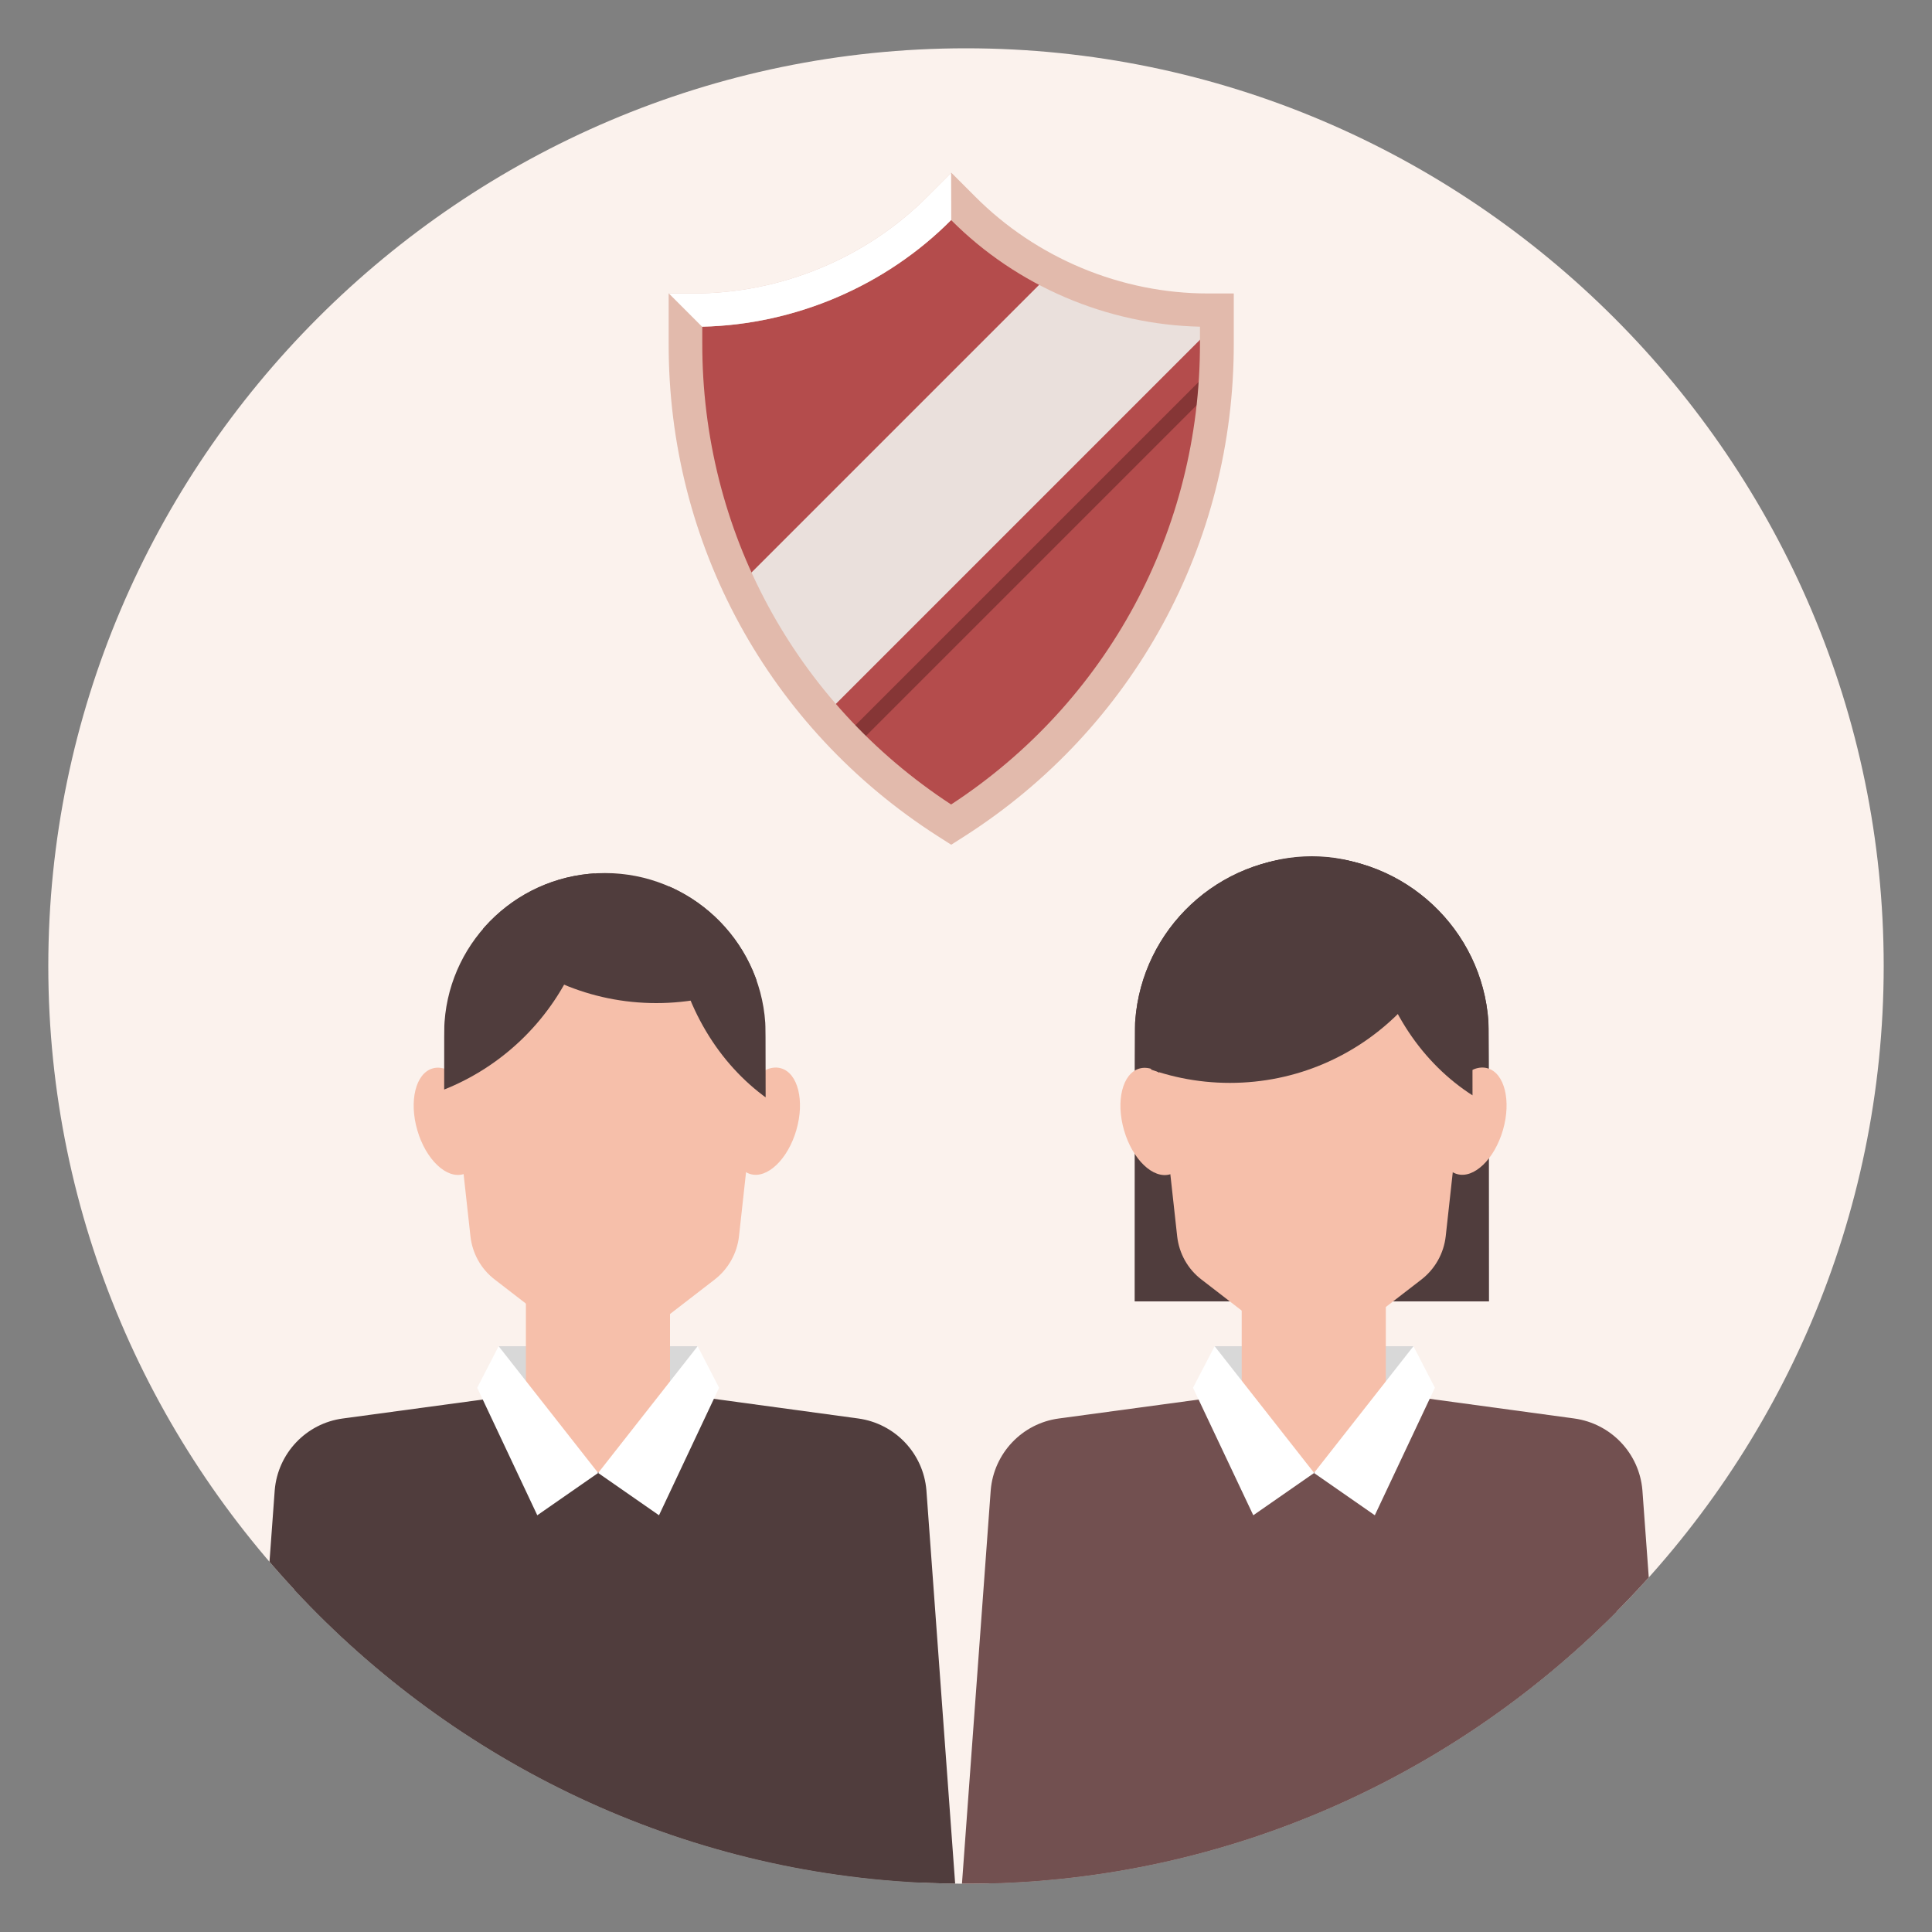 <svg xmlns="http://www.w3.org/2000/svg" xmlns:xlink="http://www.w3.org/1999/xlink" id="Ebene_1" data-name="Ebene 1" viewBox="0 0 100 100"><rect x="0" y="0" width="100" height="100" fill="#808080" stroke="none"/><defs><style> .cls-1, .cls-2 { fill: none; } .cls-3 { fill: #eae0dc; } .cls-4 { fill: #f6bfaa; } .cls-5 { fill: #fff; } .cls-6 { fill: #fbf2ed; } .cls-7 { fill: #863636; } .cls-8 { fill: #b44c4c; } .cls-9 { fill: #d8d8d8; } .cls-10 { fill: #e2baac; } .cls-11 { fill: #725050; } .cls-12 { fill: #503d3d; } .cls-2 { stroke: #746667; stroke-miterlimit: 10; stroke-width: .87px; } .cls-13 { clip-path: url(#clippath-1); } .cls-14 { clip-path: url(#clippath-4); } .cls-15 { clip-path: url(#clippath-3); } .cls-16 { clip-path: url(#clippath-2); } .cls-17 { clip-path: url(#clippath-7); } .cls-18 { clip-path: url(#clippath-8); } .cls-19 { clip-path: url(#clippath-6); } .cls-20 { clip-path: url(#clippath-5); } </style><clipPath id="clippath-1"><path class="cls-2" d="m62.96,17.89c.02,10.08-5.04,19.35-13.53,24.78l-.22.14-.22-.14c-8.5-5.43-13.55-14.7-13.53-24.78v-1.7h.45c4.73,0,9.35-1.92,12.68-5.27l.62-.62.62.61c3.34,3.36,7.97,5.29,12.73,5.27h.41v1.7Z"></path></clipPath><clipPath id="clippath-2"><path class="cls-1" d="m97.5,50c0,26.12-21.38,47.5-47.5,47.5S2.5,76.12,2.5,50,23.87,2.5,50,2.5s47.5,21.37,47.5,47.5"></path></clipPath><clipPath id="clippath-3"><path class="cls-12" d="m58.74,67.36c0-14.08,0-14.31.02-14.53.35-4.74,4.31-8.48,9.14-8.48s8.82,3.77,9.14,8.53c.01.21.02.42.02,14.48h-18.32Z"></path></clipPath><clipPath id="clippath-4"><path class="cls-11" d="m86.69,100.25h-37.1l1.69-23.12c.16-1.91,1.63-3.46,3.53-3.71l13.37-1.81,13.3,1.81c1.9.26,3.37,1.8,3.53,3.71l1.69,23.12Z"></path></clipPath><clipPath id="clippath-5"><path class="cls-1" d="m59.58,60.3c0-7.87,0-8.08.02-8.28.31-4.31,3.91-7.7,8.3-7.7s8.01,3.42,8.3,7.75c.01.19.02.38.02,8.23h-16.64Z"></path></clipPath><clipPath id="clippath-6"><path class="cls-12" d="m49.63,100.25H12.53l1.69-23.12c.16-1.91,1.63-3.46,3.53-3.71l13.37-1.81,13.3,1.81c1.9.26,3.37,1.8,3.53,3.71l1.69,23.12Z"></path></clipPath><clipPath id="clippath-7"><path class="cls-1" d="m22.99,57.21c0-3.91,0-4.12.02-4.32.31-4.31,3.91-7.7,8.3-7.7s8.01,3.42,8.3,7.75c.01.19.02.38.02,4.27h-16.64Z"></path></clipPath><clipPath id="clippath-8"><path class="cls-1" d="m49.23,43.72l-.69-.44c-8.75-5.6-13.96-15.14-13.93-25.52v-2.57h1.28c4.54,0,8.94-1.83,12.11-5.01l1.24-1.24,1.23,1.23c3.17,3.19,7.56,5.02,12.05,5.02h1.34v2.57c.02,10.38-5.19,19.93-13.93,25.52l-.69.44Zm-12.88-26.8v.83c-.02,9.69,4.79,18.6,12.88,23.89,8.09-5.29,12.9-14.2,12.88-23.89v-.84c-4.81-.11-9.48-2.1-12.88-5.52h0c-3.39,3.41-8.07,5.41-12.88,5.52Z"></path></clipPath></defs><path class="cls-6" d="m97.5,50c0,26.12-21.38,47.5-47.5,47.5S2.5,76.12,2.5,50,23.87,2.5,50,2.5s47.5,21.37,47.5,47.5"></path><g><g class="cls-13"><rect class="cls-3" x="26.31" y="20.03" width="46.14" height="10.12" transform="translate(-3.28 42.27) rotate(-45)"></rect><rect class="cls-8" x="18.63" y="10.47" width="46.14" height="13.55" transform="translate(.02 34.54) rotate(-45)"></rect><rect class="cls-8" x="32.58" y="26.14" width="46.14" height="10.12" transform="translate(-5.76 48.49) rotate(-45)"></rect><rect class="cls-7" x="30" y="28.9" width="46.14" height=".78" transform="translate(-5.17 46.11) rotate(-45)"></rect></g><path class="cls-2" d="m62.96,17.89c.02,10.08-5.04,19.35-13.53,24.78l-.22.14-.22-.14c-8.5-5.43-13.55-14.7-13.53-24.78v-1.7h.45c4.73,0,9.35-1.92,12.68-5.27l.62-.62.62.61c3.34,3.36,7.97,5.29,12.73,5.27h.41v1.7Z"></path></g><g class="cls-16"><g><g><path class="cls-12" d="m58.74,67.36c0-14.08,0-14.31.02-14.53.35-4.74,4.31-8.48,9.14-8.48s8.82,3.77,9.14,8.53c.01.21.02.42.02,14.48h-18.32Z"></path><g class="cls-15"><circle class="cls-12" cx="68.78" cy="62.22" r="19.28"></circle></g></g><rect class="cls-9" x="62.87" y="69.68" width="10.29" height="2.72"></rect><g><path class="cls-11" d="m86.69,100.25h-37.1l1.69-23.12c.16-1.91,1.63-3.46,3.53-3.71l13.37-1.81,13.3,1.81c1.9.26,3.37,1.8,3.53,3.71l1.69,23.12Z"></path><g class="cls-14"><path class="cls-11" d="m84.96,101.35h-34.05l1.55-21.22c.15-1.75,1.49-3.17,3.24-3.41l12.27-1.66,12.21,1.66c1.74.24,3.09,1.65,3.24,3.41l1.55,21.22Z"></path></g></g><g><path class="cls-4" d="m75.76,53.08c0-4.35-3.53-7.88-7.88-7.88s-7.88,3.53-7.88,7.88v4.15c0,4.35,3.53,7.88,7.88,7.88s7.88-3.53,7.88-7.88v-4.15Z"></path><path class="cls-4" d="m74.22,58.04l-4.03-4.03c-1.28-1.28-3.36-1.28-4.65,0l-4.03,4.03c-.7.7-1.05,1.69-.94,2.68l.36,3.27c.1.89.55,1.7,1.26,2.24l3.68,2.84c1.18.91,2.84.91,4.02,0l3.68-2.84c.71-.55,1.16-1.36,1.26-2.24l.36-3.27c.11-.99-.24-1.98-.94-2.68Z"></path><ellipse class="cls-4" cx="59.77" cy="58.04" rx="1.65" ry="2.85" transform="translate(-13.81 18.96) rotate(-16.18)"></ellipse><ellipse class="cls-4" cx="76.21" cy="58.04" rx="2.85" ry="1.65" transform="translate(-.77 115.05) rotate(-73.82)"></ellipse></g><rect class="cls-4" x="64.27" y="64.83" width="7.46" height="11.37"></rect><polygon class="cls-5" points="64.87 78.43 68.02 76.24 62.87 69.68 61.75 71.83 64.87 78.43"></polygon><polygon class="cls-5" points="71.16 78.43 68.01 76.24 73.16 69.68 74.27 71.83 71.16 78.43"></polygon><g class="cls-20"><circle class="cls-12" cx="63.66" cy="43.67" r="12.38"></circle><path class="cls-12" d="m95.43,45.95c0,6.84-5.57,11.76-12.38,12.38-6.7.61-12.18-4.68-12.38-12.38-.18-6.84,5.54-12.38,12.38-12.38s12.38,5.54,12.38,12.38Z"></path></g></g><g><g><rect class="cls-9" x="25.81" y="69.68" width="10.29" height="2.72"></rect><g><g><path class="cls-12" d="m49.63,100.25H12.53l1.69-23.12c.16-1.91,1.63-3.46,3.53-3.71l13.37-1.81,13.3,1.81c1.9.26,3.37,1.8,3.53,3.71l1.69,23.12Z"></path><g class="cls-19"><path class="cls-12" d="m47.9,101.35H13.85l1.55-21.22c.15-1.75,1.49-3.17,3.24-3.41l12.27-1.66,12.21,1.66c1.74.24,3.09,1.65,3.24,3.41l1.55,21.22Z"></path></g></g><g><path class="cls-4" d="m39.18,53.08c0-4.35-3.53-7.88-7.88-7.88s-7.88,3.53-7.88,7.88v4.15c0,4.35,3.53,7.88,7.88,7.88s7.88-3.53,7.88-7.88v-4.15Z"></path><path class="cls-4" d="m37.64,58.04l-4.03-4.03c-1.28-1.28-3.36-1.28-4.65,0l-4.03,4.03c-.7.7-1.05,1.69-.94,2.68l.36,3.27c.1.89.55,1.7,1.26,2.24l3.68,2.84c1.18.91,2.84.91,4.02,0l3.68-2.84c.71-.55,1.16-1.36,1.26-2.24l.36-3.27c.11-.99-.24-1.98-.94-2.68Z"></path><ellipse class="cls-4" cx="23.19" cy="58.04" rx="1.65" ry="2.85" transform="translate(-15.26 8.76) rotate(-16.18)"></ellipse><ellipse class="cls-4" cx="39.63" cy="58.04" rx="2.85" ry="1.65" transform="translate(-27.15 79.92) rotate(-73.82)"></ellipse></g><rect class="cls-4" x="27.22" y="64.83" width="7.46" height="11.37"></rect><polygon class="cls-5" points="27.81 78.43 30.96 76.24 25.81 69.68 24.7 71.83 27.81 78.43"></polygon><polygon class="cls-5" points="34.11 78.43 30.96 76.24 36.11 69.68 37.22 71.83 34.11 78.43"></polygon></g></g><g class="cls-17"><circle class="cls-12" cx="18.41" cy="44.89" r="12.38"></circle><circle class="cls-12" cx="33.97" cy="39.54" r="12.38"></circle><path class="cls-12" d="m59.39,46.43c0,6.84-5.57,11.76-12.38,12.38-6.7.61-12.18-4.68-12.38-12.38-.18-6.84,5.54-12.38,12.38-12.38s12.38,5.54,12.38,12.38Z"></path></g></g></g><g class="cls-18"><polygon class="cls-10" points="68.76 43.61 36.92 46.47 31.45 9.33 69.75 5.99 68.76 43.61"></polygon><polygon class="cls-5" points="49.26 19.84 36.36 16.93 34.61 15.18 49.23 8.93 49.26 19.84"></polygon></g></svg>